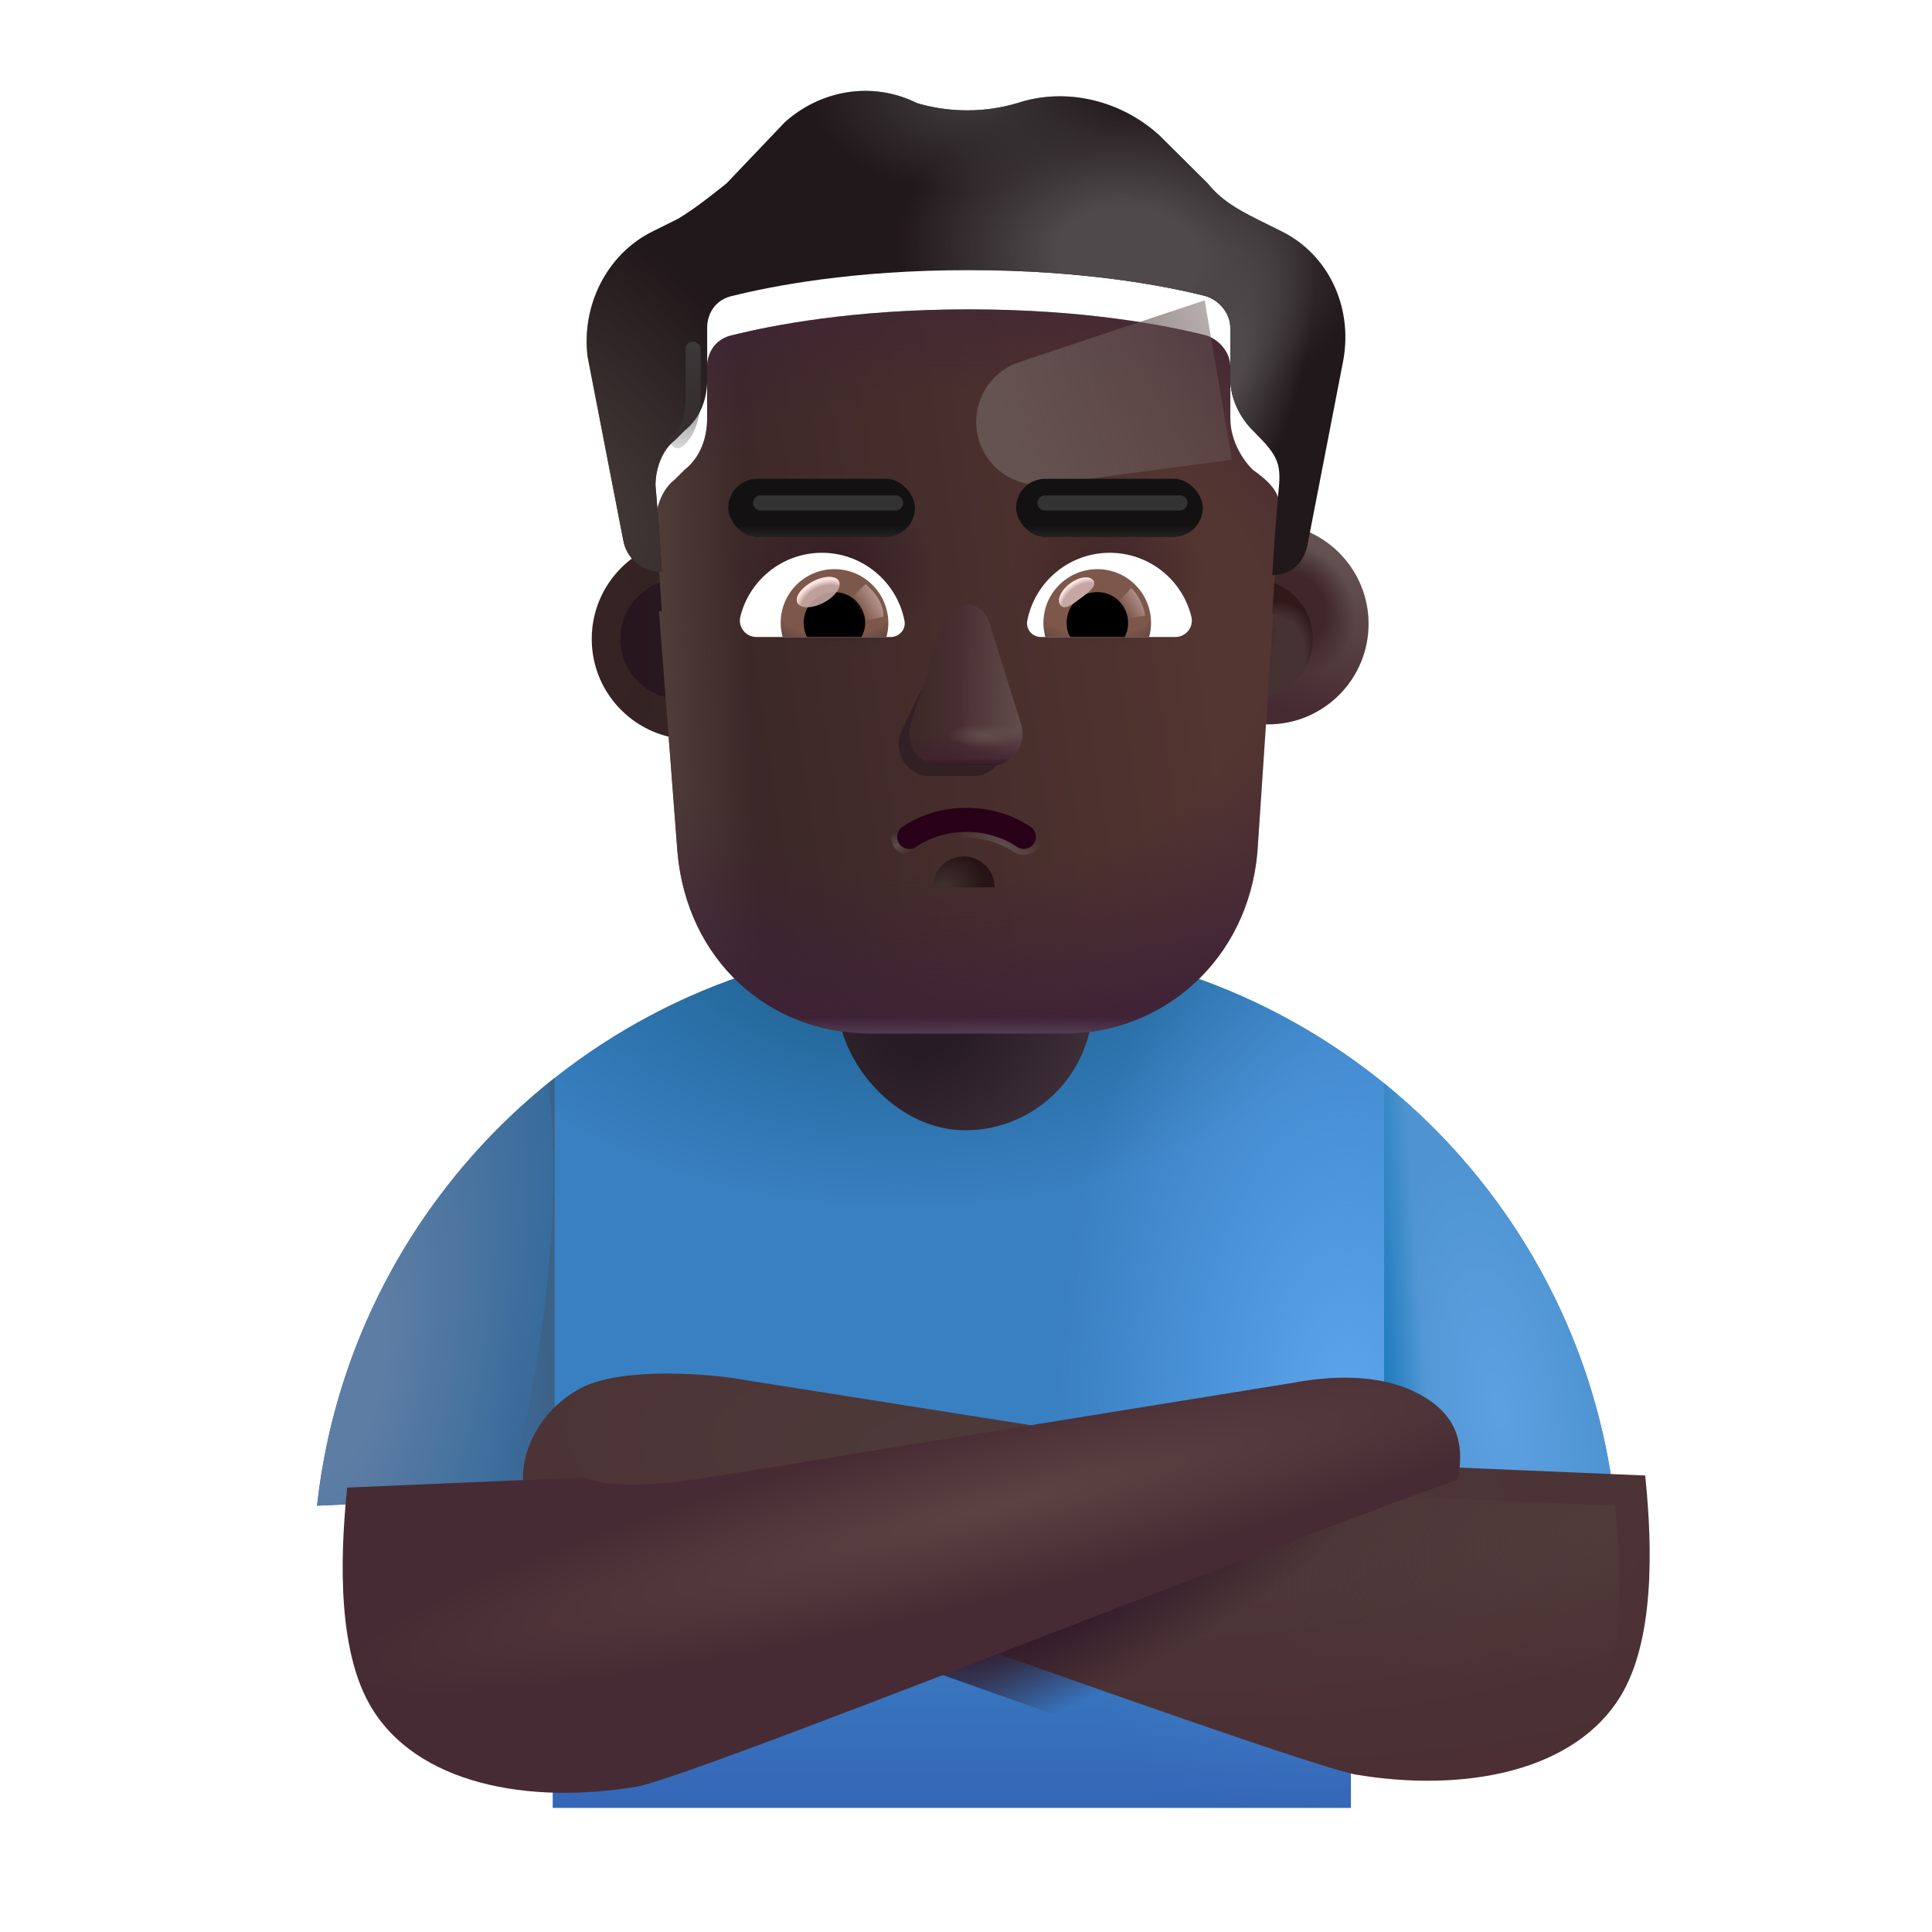 <svg width="32" height="32" viewBox="0 0 32 32" fill="none" xmlns="http://www.w3.org/2000/svg">
<path d="M9.157 24.755L5.251 24.939C5.829 19.686 10.281 15.599 15.688 15.599H16.313C21.727 15.599 26.185 19.697 26.752 24.961L22.375 24.755V29.943H9.157V24.755Z" fill="url(#paint0_radial_13036_4630)"/>
<path d="M9.157 24.755L5.251 24.939C5.829 19.686 10.281 15.599 15.688 15.599H16.313C21.727 15.599 26.185 19.697 26.752 24.961L22.375 24.755V29.943H9.157V24.755Z" fill="url(#paint1_radial_13036_4630)"/>
<path d="M9.157 24.755L5.251 24.939C5.829 19.686 10.281 15.599 15.688 15.599H16.313C21.727 15.599 26.185 19.697 26.752 24.961L22.375 24.755V29.943H9.157V24.755Z" fill="url(#paint2_linear_13036_4630)"/>
<rect x="13.876" y="12.693" width="4.223" height="6.028" rx="2.111" fill="url(#paint3_radial_13036_4630)"/>
<g filter="url(#filter0_i_13036_4630)">
<circle cx="11.266" cy="10.583" r="1.665" fill="url(#paint4_radial_13036_4630)"/>
</g>
<g filter="url(#filter1_f_13036_4630)">
<circle cx="11.265" cy="10.583" r="0.992" fill="url(#paint5_linear_13036_4630)"/>
</g>
<g filter="url(#filter2_i_13036_4630)">
<circle cx="20.753" cy="10.583" r="1.665" fill="url(#paint6_linear_13036_4630)"/>
<circle cx="20.753" cy="10.583" r="1.665" fill="url(#paint7_radial_13036_4630)"/>
</g>
<g filter="url(#filter3_f_13036_4630)">
<circle cx="20.753" cy="10.583" r="0.992" fill="#463133"/>
<circle cx="20.753" cy="10.583" r="0.992" fill="url(#paint8_radial_13036_4630)"/>
<circle cx="20.753" cy="10.583" r="0.992" fill="url(#paint9_radial_13036_4630)"/>
</g>
<g filter="url(#filter4_i_13036_4630)">
<path d="M10.915 9.972C10.931 9.973 10.947 9.973 10.963 9.973C10.963 9.973 10.91 9.122 10.857 8.537C10.857 8.271 10.964 7.952 11.178 7.793L11.338 7.633C11.605 7.42 11.712 7.101 11.712 6.782V5.931C11.712 5.665 11.873 5.452 12.14 5.399C12.782 5.24 14.12 4.974 16.045 4.974C17.971 4.974 19.308 5.24 19.95 5.399C20.164 5.452 20.378 5.665 20.378 5.931V6.782C20.378 7.101 20.538 7.42 20.752 7.633C21.253 7.984 21.222 8.177 21.18 8.591C21.127 9.122 21.073 10.027 21.073 10.027C21.079 10.027 21.085 10.027 21.091 10.026L20.826 13.974C20.666 15.739 19.279 16.968 17.625 16.968H14.423C12.716 16.968 11.382 15.739 11.222 13.974L10.915 9.972Z" fill="url(#paint10_linear_13036_4630)"/>
<path d="M10.915 9.972C10.931 9.973 10.947 9.973 10.963 9.973C10.963 9.973 10.91 9.122 10.857 8.537C10.857 8.271 10.964 7.952 11.178 7.793L11.338 7.633C11.605 7.42 11.712 7.101 11.712 6.782V5.931C11.712 5.665 11.873 5.452 12.14 5.399C12.782 5.24 14.12 4.974 16.045 4.974C17.971 4.974 19.308 5.24 19.95 5.399C20.164 5.452 20.378 5.665 20.378 5.931V6.782C20.378 7.101 20.538 7.42 20.752 7.633C21.253 7.984 21.222 8.177 21.18 8.591C21.127 9.122 21.073 10.027 21.073 10.027C21.079 10.027 21.085 10.027 21.091 10.026L20.826 13.974C20.666 15.739 19.279 16.968 17.625 16.968H14.423C12.716 16.968 11.382 15.739 11.222 13.974L10.915 9.972Z" fill="url(#paint11_linear_13036_4630)"/>
<path d="M10.915 9.972C10.931 9.973 10.947 9.973 10.963 9.973C10.963 9.973 10.91 9.122 10.857 8.537C10.857 8.271 10.964 7.952 11.178 7.793L11.338 7.633C11.605 7.42 11.712 7.101 11.712 6.782V5.931C11.712 5.665 11.873 5.452 12.14 5.399C12.782 5.24 14.12 4.974 16.045 4.974C17.971 4.974 19.308 5.24 19.95 5.399C20.164 5.452 20.378 5.665 20.378 5.931V6.782C20.378 7.101 20.538 7.42 20.752 7.633C21.253 7.984 21.222 8.177 21.18 8.591C21.127 9.122 21.073 10.027 21.073 10.027C21.079 10.027 21.085 10.027 21.091 10.026L20.826 13.974C20.666 15.739 19.279 16.968 17.625 16.968H14.423C12.716 16.968 11.382 15.739 11.222 13.974L10.915 9.972Z" fill="url(#paint12_radial_13036_4630)"/>
<path d="M10.915 9.972C10.931 9.973 10.947 9.973 10.963 9.973C10.963 9.973 10.91 9.122 10.857 8.537C10.857 8.271 10.964 7.952 11.178 7.793L11.338 7.633C11.605 7.42 11.712 7.101 11.712 6.782V5.931C11.712 5.665 11.873 5.452 12.14 5.399C12.782 5.24 14.12 4.974 16.045 4.974C17.971 4.974 19.308 5.24 19.95 5.399C20.164 5.452 20.378 5.665 20.378 5.931V6.782C20.378 7.101 20.538 7.42 20.752 7.633C21.253 7.984 21.222 8.177 21.18 8.591C21.127 9.122 21.073 10.027 21.073 10.027C21.079 10.027 21.085 10.027 21.091 10.026L20.826 13.974C20.666 15.739 19.279 16.968 17.625 16.968H14.423C12.716 16.968 11.382 15.739 11.222 13.974L10.915 9.972Z" fill="url(#paint13_radial_13036_4630)"/>
<path d="M10.915 9.972C10.931 9.973 10.947 9.973 10.963 9.973C10.963 9.973 10.91 9.122 10.857 8.537C10.857 8.271 10.964 7.952 11.178 7.793L11.338 7.633C11.605 7.42 11.712 7.101 11.712 6.782V5.931C11.712 5.665 11.873 5.452 12.14 5.399C12.782 5.24 14.12 4.974 16.045 4.974C17.971 4.974 19.308 5.24 19.95 5.399C20.164 5.452 20.378 5.665 20.378 5.931V6.782C20.378 7.101 20.538 7.42 20.752 7.633C21.253 7.984 21.222 8.177 21.18 8.591C21.127 9.122 21.073 10.027 21.073 10.027C21.079 10.027 21.085 10.027 21.091 10.026L20.826 13.974C20.666 15.739 19.279 16.968 17.625 16.968H14.423C12.716 16.968 11.382 15.739 11.222 13.974L10.915 9.972Z" fill="url(#paint14_radial_13036_4630)"/>
<path d="M10.915 9.972C10.931 9.973 10.947 9.973 10.963 9.973C10.963 9.973 10.91 9.122 10.857 8.537C10.857 8.271 10.964 7.952 11.178 7.793L11.338 7.633C11.605 7.42 11.712 7.101 11.712 6.782V5.931C11.712 5.665 11.873 5.452 12.14 5.399C12.782 5.24 14.12 4.974 16.045 4.974C17.971 4.974 19.308 5.24 19.95 5.399C20.164 5.452 20.378 5.665 20.378 5.931V6.782C20.378 7.101 20.538 7.42 20.752 7.633C21.253 7.984 21.222 8.177 21.18 8.591C21.127 9.122 21.073 10.027 21.073 10.027C21.079 10.027 21.085 10.027 21.091 10.026L20.826 13.974C20.666 15.739 19.279 16.968 17.625 16.968H14.423C12.716 16.968 11.382 15.739 11.222 13.974L10.915 9.972Z" fill="url(#paint15_linear_13036_4630)"/>
</g>
<g filter="url(#filter5_f_13036_4630)">
<path d="M19.953 4.974L16.884 5.997C16.361 6.171 16.064 6.721 16.204 7.254C16.339 7.763 16.831 8.093 17.353 8.023L20.404 7.614L19.953 4.974Z" fill="url(#paint16_linear_13036_4630)"/>
</g>
<g filter="url(#filter6_i_13036_4630)">
<path d="M20.806 4.123L21.234 4.336C21.983 4.708 22.411 5.559 22.25 6.463L21.662 9.495C21.609 9.808 21.402 10.018 21.091 10.026C21.085 10.027 21.079 10.027 21.073 10.027C21.073 10.027 21.127 9.122 21.18 8.591C21.224 8.159 21.148 8.027 20.753 7.633C20.538 7.42 20.378 7.101 20.378 6.782V5.931C20.378 5.665 20.164 5.453 19.95 5.399C19.308 5.24 17.971 4.974 16.045 4.974C14.12 4.974 12.782 5.24 12.14 5.399C11.873 5.453 11.713 5.665 11.713 5.931V6.782C11.713 7.101 11.605 7.42 11.338 7.633L11.178 7.793C10.964 7.952 10.857 8.271 10.857 8.537C10.91 9.122 10.964 9.973 10.964 9.973C10.947 9.973 10.931 9.973 10.915 9.972C10.616 9.951 10.373 9.744 10.322 9.442L9.733 6.41C9.626 5.559 10.054 4.708 10.803 4.336L11.231 4.123C11.498 3.963 11.766 3.751 12.033 3.538L12.996 2.527C13.585 1.995 14.441 1.836 15.189 2.208C15.724 2.368 16.313 2.368 16.848 2.208C17.65 1.942 18.559 2.155 19.201 2.74L20.004 3.538C20.218 3.804 20.485 3.963 20.806 4.123Z" fill="#21181B"/>
<path d="M20.806 4.123L21.234 4.336C21.983 4.708 22.411 5.559 22.25 6.463L21.662 9.495C21.609 9.808 21.402 10.018 21.091 10.026C21.085 10.027 21.079 10.027 21.073 10.027C21.073 10.027 21.127 9.122 21.18 8.591C21.224 8.159 21.148 8.027 20.753 7.633C20.538 7.42 20.378 7.101 20.378 6.782V5.931C20.378 5.665 20.164 5.453 19.95 5.399C19.308 5.24 17.971 4.974 16.045 4.974C14.12 4.974 12.782 5.24 12.14 5.399C11.873 5.453 11.713 5.665 11.713 5.931V6.782C11.713 7.101 11.605 7.42 11.338 7.633L11.178 7.793C10.964 7.952 10.857 8.271 10.857 8.537C10.91 9.122 10.964 9.973 10.964 9.973C10.947 9.973 10.931 9.973 10.915 9.972C10.616 9.951 10.373 9.744 10.322 9.442L9.733 6.41C9.626 5.559 10.054 4.708 10.803 4.336L11.231 4.123C11.498 3.963 11.766 3.751 12.033 3.538L12.996 2.527C13.585 1.995 14.441 1.836 15.189 2.208C15.724 2.368 16.313 2.368 16.848 2.208C17.65 1.942 18.559 2.155 19.201 2.74L20.004 3.538C20.218 3.804 20.485 3.963 20.806 4.123Z" fill="url(#paint17_radial_13036_4630)"/>
<path d="M20.806 4.123L21.234 4.336C21.983 4.708 22.411 5.559 22.25 6.463L21.662 9.495C21.609 9.808 21.402 10.018 21.091 10.026C21.085 10.027 21.079 10.027 21.073 10.027C21.073 10.027 21.127 9.122 21.18 8.591C21.224 8.159 21.148 8.027 20.753 7.633C20.538 7.42 20.378 7.101 20.378 6.782V5.931C20.378 5.665 20.164 5.453 19.95 5.399C19.308 5.24 17.971 4.974 16.045 4.974C14.12 4.974 12.782 5.24 12.14 5.399C11.873 5.453 11.713 5.665 11.713 5.931V6.782C11.713 7.101 11.605 7.42 11.338 7.633L11.178 7.793C10.964 7.952 10.857 8.271 10.857 8.537C10.91 9.122 10.964 9.973 10.964 9.973C10.947 9.973 10.931 9.973 10.915 9.972C10.616 9.951 10.373 9.744 10.322 9.442L9.733 6.41C9.626 5.559 10.054 4.708 10.803 4.336L11.231 4.123C11.498 3.963 11.766 3.751 12.033 3.538L12.996 2.527C13.585 1.995 14.441 1.836 15.189 2.208C15.724 2.368 16.313 2.368 16.848 2.208C17.65 1.942 18.559 2.155 19.201 2.74L20.004 3.538C20.218 3.804 20.485 3.963 20.806 4.123Z" fill="url(#paint18_radial_13036_4630)"/>
<path d="M20.806 4.123L21.234 4.336C21.983 4.708 22.411 5.559 22.25 6.463L21.662 9.495C21.609 9.808 21.402 10.018 21.091 10.026C21.085 10.027 21.079 10.027 21.073 10.027C21.073 10.027 21.127 9.122 21.18 8.591C21.224 8.159 21.148 8.027 20.753 7.633C20.538 7.42 20.378 7.101 20.378 6.782V5.931C20.378 5.665 20.164 5.453 19.95 5.399C19.308 5.24 17.971 4.974 16.045 4.974C14.12 4.974 12.782 5.24 12.14 5.399C11.873 5.453 11.713 5.665 11.713 5.931V6.782C11.713 7.101 11.605 7.42 11.338 7.633L11.178 7.793C10.964 7.952 10.857 8.271 10.857 8.537C10.91 9.122 10.964 9.973 10.964 9.973C10.947 9.973 10.931 9.973 10.915 9.972C10.616 9.951 10.373 9.744 10.322 9.442L9.733 6.41C9.626 5.559 10.054 4.708 10.803 4.336L11.231 4.123C11.498 3.963 11.766 3.751 12.033 3.538L12.996 2.527C13.585 1.995 14.441 1.836 15.189 2.208C15.724 2.368 16.313 2.368 16.848 2.208C17.65 1.942 18.559 2.155 19.201 2.74L20.004 3.538C20.218 3.804 20.485 3.963 20.806 4.123Z" fill="url(#paint19_radial_13036_4630)"/>
<path d="M20.806 4.123L21.234 4.336C21.983 4.708 22.411 5.559 22.25 6.463L21.662 9.495C21.609 9.808 21.402 10.018 21.091 10.026C21.085 10.027 21.079 10.027 21.073 10.027C21.073 10.027 21.127 9.122 21.18 8.591C21.224 8.159 21.148 8.027 20.753 7.633C20.538 7.42 20.378 7.101 20.378 6.782V5.931C20.378 5.665 20.164 5.453 19.95 5.399C19.308 5.24 17.971 4.974 16.045 4.974C14.12 4.974 12.782 5.24 12.14 5.399C11.873 5.453 11.713 5.665 11.713 5.931V6.782C11.713 7.101 11.605 7.42 11.338 7.633L11.178 7.793C10.964 7.952 10.857 8.271 10.857 8.537C10.91 9.122 10.964 9.973 10.964 9.973C10.947 9.973 10.931 9.973 10.915 9.972C10.616 9.951 10.373 9.744 10.322 9.442L9.733 6.41C9.626 5.559 10.054 4.708 10.803 4.336L11.231 4.123C11.498 3.963 11.766 3.751 12.033 3.538L12.996 2.527C13.585 1.995 14.441 1.836 15.189 2.208C15.724 2.368 16.313 2.368 16.848 2.208C17.65 1.942 18.559 2.155 19.201 2.74L20.004 3.538C20.218 3.804 20.485 3.963 20.806 4.123Z" fill="url(#paint20_radial_13036_4630)"/>
</g>
<g filter="url(#filter7_f_13036_4630)">
<path d="M15.726 10.461L14.908 12.156C14.806 12.505 15.05 12.853 15.395 12.853H16.13C16.474 12.853 16.718 12.499 16.616 12.156L16.119 10.461C16.013 10.085 15.837 10.085 15.726 10.461Z" fill="#332024"/>
</g>
<g filter="url(#filter8_f_13036_4630)">
<path d="M15.619 10.298L15.089 11.993C14.981 12.342 15.241 12.69 15.608 12.69H16.392C16.76 12.69 17.02 12.336 16.912 11.993L16.382 10.298C16.268 9.923 15.738 9.923 15.619 10.298Z" fill="#4B3034"/>
<path d="M15.619 10.298L15.089 11.993C14.981 12.342 15.241 12.69 15.608 12.69H16.392C16.76 12.69 17.02 12.336 16.912 11.993L16.382 10.298C16.268 9.923 15.738 9.923 15.619 10.298Z" fill="url(#paint21_linear_13036_4630)"/>
<path d="M15.619 10.298L15.089 11.993C14.981 12.342 15.241 12.69 15.608 12.69H16.392C16.76 12.69 17.02 12.336 16.912 11.993L16.382 10.298C16.268 9.923 15.738 9.923 15.619 10.298Z" fill="url(#paint22_linear_13036_4630)"/>
<path d="M15.619 10.298L15.089 11.993C14.981 12.342 15.241 12.69 15.608 12.69H16.392C16.76 12.69 17.02 12.336 16.912 11.993L16.382 10.298C16.268 9.923 15.738 9.923 15.619 10.298Z" fill="url(#paint23_linear_13036_4630)"/>
<path d="M15.619 10.298L15.089 11.993C14.981 12.342 15.241 12.69 15.608 12.69H16.392C16.76 12.69 17.02 12.336 16.912 11.993L16.382 10.298C16.268 9.923 15.738 9.923 15.619 10.298Z" fill="url(#paint24_radial_13036_4630)"/>
</g>
<path d="M15.619 10.298L15.089 11.993C14.981 12.342 15.241 12.69 15.608 12.69H16.392C16.76 12.69 17.02 12.336 16.912 11.993L16.382 10.298C16.268 9.923 15.738 9.923 15.619 10.298Z" fill="url(#paint25_linear_13036_4630)"/>
<path d="M18.381 9.156C19.033 9.156 19.583 9.605 19.732 10.212C19.777 10.386 19.643 10.551 19.465 10.551H17.241C17.099 10.551 16.986 10.422 17.015 10.28C17.14 9.641 17.702 9.156 18.381 9.156Z" fill="white"/>
<path d="M18.175 9.427C18.669 9.427 19.065 9.827 19.065 10.317C19.065 10.398 19.053 10.479 19.033 10.551H17.314C17.294 10.475 17.282 10.398 17.282 10.317C17.282 9.827 17.682 9.427 18.175 9.427Z" fill="url(#paint26_radial_13036_4630)"/>
<path d="M17.666 10.317C17.666 10.034 17.892 9.807 18.175 9.807C18.458 9.807 18.685 10.034 18.685 10.317C18.685 10.402 18.665 10.483 18.628 10.551H17.726C17.686 10.483 17.666 10.402 17.666 10.317Z" fill="black"/>
<g filter="url(#filter9_f_13036_4630)">
<path d="M18.11 9.615C18.173 9.7 18.041 9.803 17.89 9.916C17.739 10.029 17.628 10.108 17.564 10.023C17.501 9.938 17.572 9.778 17.722 9.666C17.873 9.553 18.046 9.53 18.11 9.615Z" fill="#C7A7A3"/>
<path d="M18.11 9.615C18.173 9.7 18.041 9.803 17.89 9.916C17.739 10.029 17.628 10.108 17.564 10.023C17.501 9.938 17.572 9.778 17.722 9.666C17.873 9.553 18.046 9.53 18.11 9.615Z" fill="url(#paint27_radial_13036_4630)"/>
</g>
<g filter="url(#filter10_f_13036_4630)">
<path d="M18.968 10.2C18.935 9.97 18.8 9.796 18.737 9.738L18.478 10.023L18.595 10.25L18.968 10.2Z" fill="url(#paint28_linear_13036_4630)"/>
</g>
<path d="M13.614 9.156C12.963 9.156 12.413 9.605 12.263 10.212C12.219 10.386 12.352 10.551 12.53 10.551H14.755C14.896 10.551 15.009 10.422 14.981 10.28C14.856 9.641 14.29 9.156 13.614 9.156Z" fill="white"/>
<path d="M13.82 9.427C13.327 9.427 12.93 9.827 12.93 10.317C12.93 10.398 12.943 10.479 12.963 10.551H14.682C14.702 10.475 14.714 10.398 14.714 10.317C14.71 9.827 14.314 9.427 13.82 9.427Z" fill="url(#paint29_radial_13036_4630)"/>
<path d="M14.33 10.317C14.33 10.034 14.103 9.807 13.82 9.807C13.537 9.807 13.311 10.034 13.311 10.317C13.311 10.402 13.331 10.483 13.367 10.551H14.269C14.306 10.483 14.33 10.402 14.33 10.317Z" fill="black"/>
<g filter="url(#filter11_f_13036_4630)">
<path d="M14.633 10.212C14.633 9.925 14.399 9.733 14.336 9.675L14.049 9.953L14.226 10.313L14.633 10.212Z" fill="url(#paint30_linear_13036_4630)"/>
</g>
<g filter="url(#filter12_f_13036_4630)">
<ellipse cx="13.552" cy="9.807" rx="0.388" ry="0.197" transform="rotate(-27.914 13.552 9.807)" fill="#C7A7A3" fill-opacity="0.9"/>
<ellipse cx="13.552" cy="9.807" rx="0.388" ry="0.197" transform="rotate(-27.914 13.552 9.807)" fill="url(#paint31_radial_13036_4630)"/>
</g>
<g filter="url(#filter13_f_13036_4630)">
<path d="M11.48 5.785V6.68C11.472 6.828 11.41 7.16 11.223 7.3" stroke="url(#paint32_linear_13036_4630)" stroke-width="0.25" stroke-linecap="round"/>
</g>
<path d="M22.925 17.942C25.02 19.642 26.447 22.133 26.752 24.961L22.925 24.781V17.942Z" fill="url(#paint33_radial_13036_4630)"/>
<path d="M22.925 17.942C25.02 19.642 26.447 22.133 26.752 24.961L22.925 24.781V17.942Z" fill="url(#paint34_linear_13036_4630)"/>
<path d="M5.251 24.939L9.098 24.779L9.157 24.961H9.188V17.852C7.037 19.55 5.567 22.07 5.251 24.939Z" fill="url(#paint35_radial_13036_4630)"/>
<path d="M5.251 24.939L9.098 24.779L9.157 24.961H9.188V17.852C7.037 19.55 5.567 22.07 5.251 24.939Z" fill="url(#paint36_radial_13036_4630)"/>
<g filter="url(#filter14_i_13036_4630)">
<path d="M26.375 28.537C26.974 27.486 26.828 25.724 26.75 24.939L22.812 24.771C22.399 24.983 21.286 24.859 20.781 24.771L11.883 23.365C11.266 23.247 9.787 23.133 9.11 23.497C8.344 23.91 8.11 24.69 8.172 25.076C12.443 26.607 20.804 29.638 21.929 29.888C23.75 30.201 25.625 29.849 26.375 28.537Z" fill="url(#paint37_radial_13036_4630)"/>
</g>
<path d="M26.375 28.537C26.974 27.486 26.828 25.724 26.75 24.939L22.812 24.771C22.399 24.983 21.286 24.859 20.781 24.771L11.883 23.365C11.266 23.247 9.787 23.133 9.11 23.497C8.344 23.91 8.11 24.69 8.172 25.076C12.443 26.607 20.804 29.638 21.929 29.888C23.75 30.201 25.625 29.849 26.375 28.537Z" fill="url(#paint38_radial_13036_4630)"/>
<path d="M26.375 28.537C26.974 27.486 26.828 25.724 26.75 24.939L22.812 24.771C22.399 24.983 21.286 24.859 20.781 24.771L11.883 23.365C11.266 23.247 9.787 23.133 9.11 23.497C8.344 23.91 8.11 24.69 8.172 25.076C12.443 26.607 20.804 29.638 21.929 29.888C23.75 30.201 25.625 29.849 26.375 28.537Z" fill="url(#paint39_radial_13036_4630)"/>
<g filter="url(#filter15_i_13036_4630)">
<path d="M5.625 28.537C5.025 27.486 5.172 25.724 5.25 24.939L9.188 24.771C9.6 24.983 10.714 24.859 11.219 24.771L20.891 23.208C21.508 23.091 22.339 23.031 23.016 23.396C23.744 23.788 23.716 24.361 23.658 24.748C23.653 24.784 23.629 24.813 23.595 24.826C19.309 26.365 11.191 29.639 10.071 29.888C8.25 30.201 6.375 29.849 5.625 28.537Z" fill="url(#paint40_radial_13036_4630)"/>
</g>
<g filter="url(#filter16_f_13036_4630)">
<path fill-rule="evenodd" clip-rule="evenodd" d="M16.846 14.027C16.361 13.697 15.653 13.697 15.173 14.027C15.082 14.089 14.958 14.066 14.895 13.975C14.833 13.884 14.856 13.76 14.947 13.697C15.563 13.274 16.451 13.274 17.071 13.697C17.162 13.759 17.186 13.883 17.123 13.975C17.061 14.066 16.937 14.089 16.846 14.027Z" stroke="url(#paint41_radial_13036_4630)" stroke-width="0.2" stroke-linecap="round" stroke-linejoin="round"/>
<path fill-rule="evenodd" clip-rule="evenodd" d="M16.846 14.027C16.361 13.697 15.653 13.697 15.173 14.027C15.082 14.089 14.958 14.066 14.895 13.975C14.833 13.884 14.856 13.76 14.947 13.697C15.563 13.274 16.451 13.274 17.071 13.697C17.162 13.759 17.186 13.883 17.123 13.975C17.061 14.066 16.937 14.089 16.846 14.027Z" stroke="url(#paint42_radial_13036_4630)" stroke-width="0.2" stroke-linecap="round" stroke-linejoin="round"/>
</g>
<path fill-rule="evenodd" clip-rule="evenodd" d="M16.846 14.027C16.361 13.697 15.653 13.697 15.173 14.027C15.082 14.089 14.958 14.066 14.895 13.975C14.833 13.884 14.856 13.76 14.947 13.697C15.563 13.274 16.451 13.274 17.071 13.697C17.162 13.759 17.186 13.883 17.123 13.975C17.061 14.066 16.937 14.089 16.846 14.027Z" fill="#280017"/>
<g filter="url(#filter17_f_13036_4630)">
<path d="M16.474 14.697C16.474 14.415 16.245 14.185 15.962 14.185C15.68 14.185 15.45 14.415 15.45 14.697H16.474Z" fill="url(#paint43_radial_13036_4630)"/>
</g>
<rect x="12.062" y="7.931" width="3.092" height="0.96" rx="0.48" fill="#131112"/>
<rect x="12.062" y="7.931" width="3.092" height="0.96" rx="0.48" fill="url(#paint44_linear_13036_4630)"/>
<rect x="16.83" y="7.931" width="3.092" height="0.96" rx="0.48" fill="#131112"/>
<rect x="16.83" y="7.931" width="3.092" height="0.96" rx="0.48" fill="url(#paint45_linear_13036_4630)"/>
<g filter="url(#filter18_f_13036_4630)">
<path d="M17.309 8.33H19.544" stroke="#343334" stroke-width="0.25" stroke-linecap="round"/>
</g>
<g filter="url(#filter19_f_13036_4630)">
<path d="M12.599 8.33H14.833" stroke="#343334" stroke-width="0.25" stroke-linecap="round"/>
</g>
<defs>
<filter id="filter0_i_13036_4630" x="9.601" y="8.918" width="3.53" height="3.33" filterUnits="userSpaceOnUse" color-interpolation-filters="sRGB">
<feFlood flood-opacity="0" result="BackgroundImageFix"/>
<feBlend mode="normal" in="SourceGraphic" in2="BackgroundImageFix" result="shape"/>
<feColorMatrix in="SourceAlpha" type="matrix" values="0 0 0 0 0 0 0 0 0 0 0 0 0 0 0 0 0 0 127 0" result="hardAlpha"/>
<feOffset dx="0.2"/>
<feGaussianBlur stdDeviation="0.15"/>
<feComposite in2="hardAlpha" operator="arithmetic" k2="-1" k3="1"/>
<feColorMatrix type="matrix" values="0 0 0 0 0.341 0 0 0 0 0.271 0 0 0 0 0.255 0 0 0 1 0"/>
<feBlend mode="normal" in2="shape" result="effect1_innerShadow_13036_4630"/>
</filter>
<filter id="filter1_f_13036_4630" x="9.773" y="9.091" width="2.985" height="2.984" filterUnits="userSpaceOnUse" color-interpolation-filters="sRGB">
<feFlood flood-opacity="0" result="BackgroundImageFix"/>
<feBlend mode="normal" in="SourceGraphic" in2="BackgroundImageFix" result="shape"/>
<feGaussianBlur stdDeviation="0.25" result="effect1_foregroundBlur_13036_4630"/>
</filter>
<filter id="filter2_i_13036_4630" x="19.088" y="8.668" width="3.58" height="3.58" filterUnits="userSpaceOnUse" color-interpolation-filters="sRGB">
<feFlood flood-opacity="0" result="BackgroundImageFix"/>
<feBlend mode="normal" in="SourceGraphic" in2="BackgroundImageFix" result="shape"/>
<feColorMatrix in="SourceAlpha" type="matrix" values="0 0 0 0 0 0 0 0 0 0 0 0 0 0 0 0 0 0 127 0" result="hardAlpha"/>
<feOffset dx="0.25" dy="-0.25"/>
<feGaussianBlur stdDeviation="0.25"/>
<feComposite in2="hardAlpha" operator="arithmetic" k2="-1" k3="1"/>
<feColorMatrix type="matrix" values="0 0 0 0 0.243 0 0 0 0 0.141 0 0 0 0 0.224 0 0 0 1 0"/>
<feBlend mode="normal" in2="shape" result="effect1_innerShadow_13036_4630"/>
</filter>
<filter id="filter3_f_13036_4630" x="19.26" y="9.091" width="2.985" height="2.984" filterUnits="userSpaceOnUse" color-interpolation-filters="sRGB">
<feFlood flood-opacity="0" result="BackgroundImageFix"/>
<feBlend mode="normal" in="SourceGraphic" in2="BackgroundImageFix" result="shape"/>
<feGaussianBlur stdDeviation="0.25" result="effect1_foregroundBlur_13036_4630"/>
</filter>
<filter id="filter4_i_13036_4630" x="10.857" y="4.974" width="10.345" height="12.145" filterUnits="userSpaceOnUse" color-interpolation-filters="sRGB">
<feFlood flood-opacity="0" result="BackgroundImageFix"/>
<feBlend mode="normal" in="SourceGraphic" in2="BackgroundImageFix" result="shape"/>
<feColorMatrix in="SourceAlpha" type="matrix" values="0 0 0 0 0 0 0 0 0 0 0 0 0 0 0 0 0 0 127 0" result="hardAlpha"/>
<feOffset dy="0.15"/>
<feGaussianBlur stdDeviation="0.15"/>
<feComposite in2="hardAlpha" operator="arithmetic" k2="-1" k3="1"/>
<feColorMatrix type="matrix" values="0 0 0 0 0.11 0 0 0 0 0.051 0 0 0 0 0.051 0 0 0 1 0"/>
<feBlend mode="normal" in2="shape" result="effect1_innerShadow_13036_4630"/>
</filter>
<filter id="filter5_f_13036_4630" x="14.17" y="2.974" width="8.234" height="7.058" filterUnits="userSpaceOnUse" color-interpolation-filters="sRGB">
<feFlood flood-opacity="0" result="BackgroundImageFix"/>
<feBlend mode="normal" in="SourceGraphic" in2="BackgroundImageFix" result="shape"/>
<feGaussianBlur stdDeviation="1" result="effect1_foregroundBlur_13036_4630"/>
</filter>
<filter id="filter6_i_13036_4630" x="9.717" y="1.505" width="12.567" height="8.521" filterUnits="userSpaceOnUse" color-interpolation-filters="sRGB">
<feFlood flood-opacity="0" result="BackgroundImageFix"/>
<feBlend mode="normal" in="SourceGraphic" in2="BackgroundImageFix" result="shape"/>
<feColorMatrix in="SourceAlpha" type="matrix" values="0 0 0 0 0 0 0 0 0 0 0 0 0 0 0 0 0 0 127 0" result="hardAlpha"/>
<feOffset dy="-0.5"/>
<feGaussianBlur stdDeviation="0.375"/>
<feComposite in2="hardAlpha" operator="arithmetic" k2="-1" k3="1"/>
<feColorMatrix type="matrix" values="0 0 0 0 0.039 0 0 0 0 0.008 0 0 0 0 0.02 0 0 0 1 0"/>
<feBlend mode="normal" in2="shape" result="effect1_innerShadow_13036_4630"/>
</filter>
<filter id="filter7_f_13036_4630" x="14.134" y="9.429" width="3.255" height="4.174" filterUnits="userSpaceOnUse" color-interpolation-filters="sRGB">
<feFlood flood-opacity="0" result="BackgroundImageFix"/>
<feBlend mode="normal" in="SourceGraphic" in2="BackgroundImageFix" result="shape"/>
<feGaussianBlur stdDeviation="0.375" result="effect1_foregroundBlur_13036_4630"/>
</filter>
<filter id="filter8_f_13036_4630" x="14.815" y="9.767" width="2.372" height="3.174" filterUnits="userSpaceOnUse" color-interpolation-filters="sRGB">
<feFlood flood-opacity="0" result="BackgroundImageFix"/>
<feBlend mode="normal" in="SourceGraphic" in2="BackgroundImageFix" result="shape"/>
<feGaussianBlur stdDeviation="0.125" result="effect1_foregroundBlur_13036_4630"/>
</filter>
<filter id="filter9_f_13036_4630" x="17.441" y="9.464" width="0.785" height="0.695" filterUnits="userSpaceOnUse" color-interpolation-filters="sRGB">
<feFlood flood-opacity="0" result="BackgroundImageFix"/>
<feBlend mode="normal" in="SourceGraphic" in2="BackgroundImageFix" result="shape"/>
<feGaussianBlur stdDeviation="0.05" result="effect1_foregroundBlur_13036_4630"/>
</filter>
<filter id="filter10_f_13036_4630" x="18.278" y="9.538" width="0.89" height="0.912" filterUnits="userSpaceOnUse" color-interpolation-filters="sRGB">
<feFlood flood-opacity="0" result="BackgroundImageFix"/>
<feBlend mode="normal" in="SourceGraphic" in2="BackgroundImageFix" result="shape"/>
<feGaussianBlur stdDeviation="0.1" result="effect1_foregroundBlur_13036_4630"/>
</filter>
<filter id="filter11_f_13036_4630" x="13.849" y="9.475" width="0.985" height="1.038" filterUnits="userSpaceOnUse" color-interpolation-filters="sRGB">
<feFlood flood-opacity="0" result="BackgroundImageFix"/>
<feBlend mode="normal" in="SourceGraphic" in2="BackgroundImageFix" result="shape"/>
<feGaussianBlur stdDeviation="0.1" result="effect1_foregroundBlur_13036_4630"/>
</filter>
<filter id="filter12_f_13036_4630" x="13.096" y="9.456" width="0.911" height="0.703" filterUnits="userSpaceOnUse" color-interpolation-filters="sRGB">
<feFlood flood-opacity="0" result="BackgroundImageFix"/>
<feBlend mode="normal" in="SourceGraphic" in2="BackgroundImageFix" result="shape"/>
<feGaussianBlur stdDeviation="0.05" result="effect1_foregroundBlur_13036_4630"/>
</filter>
<filter id="filter13_f_13036_4630" x="10.848" y="5.41" width="1.007" height="2.265" filterUnits="userSpaceOnUse" color-interpolation-filters="sRGB">
<feFlood flood-opacity="0" result="BackgroundImageFix"/>
<feBlend mode="normal" in="SourceGraphic" in2="BackgroundImageFix" result="shape"/>
<feGaussianBlur stdDeviation="0.125" result="effect1_foregroundBlur_13036_4630"/>
</filter>
<filter id="filter14_i_13036_4630" x="8.163" y="22.75" width="19.161" height="7.244" filterUnits="userSpaceOnUse" color-interpolation-filters="sRGB">
<feFlood flood-opacity="0" result="BackgroundImageFix"/>
<feBlend mode="normal" in="SourceGraphic" in2="BackgroundImageFix" result="shape"/>
<feColorMatrix in="SourceAlpha" type="matrix" values="0 0 0 0 0 0 0 0 0 0 0 0 0 0 0 0 0 0 127 0" result="hardAlpha"/>
<feOffset dx="0.5" dy="-0.5"/>
<feGaussianBlur stdDeviation="0.75"/>
<feComposite in2="hardAlpha" operator="arithmetic" k2="-1" k3="1"/>
<feColorMatrix type="matrix" values="0 0 0 0 0.192 0 0 0 0 0.11 0 0 0 0 0.176 0 0 0 1 0"/>
<feBlend mode="normal" in2="shape" result="effect1_innerShadow_13036_4630"/>
</filter>
<filter id="filter15_i_13036_4630" x="5.176" y="22.818" width="19.009" height="7.177" filterUnits="userSpaceOnUse" color-interpolation-filters="sRGB">
<feFlood flood-opacity="0" result="BackgroundImageFix"/>
<feBlend mode="normal" in="SourceGraphic" in2="BackgroundImageFix" result="shape"/>
<feColorMatrix in="SourceAlpha" type="matrix" values="0 0 0 0 0 0 0 0 0 0 0 0 0 0 0 0 0 0 127 0" result="hardAlpha"/>
<feOffset dx="0.5" dy="-0.3"/>
<feGaussianBlur stdDeviation="0.5"/>
<feComposite in2="hardAlpha" operator="arithmetic" k2="-1" k3="1"/>
<feColorMatrix type="matrix" values="0 0 0 0 0.227 0 0 0 0 0.141 0 0 0 0 0.173 0 0 0 1 0"/>
<feBlend mode="normal" in2="shape" result="effect1_innerShadow_13036_4630"/>
</filter>
<filter id="filter16_f_13036_4630" x="14.66" y="13.18" width="2.698" height="1.082" filterUnits="userSpaceOnUse" color-interpolation-filters="sRGB">
<feFlood flood-opacity="0" result="BackgroundImageFix"/>
<feBlend mode="normal" in="SourceGraphic" in2="BackgroundImageFix" result="shape"/>
<feGaussianBlur stdDeviation="0.05" result="effect1_foregroundBlur_13036_4630"/>
</filter>
<filter id="filter17_f_13036_4630" x="15.35" y="14.085" width="1.224" height="0.712" filterUnits="userSpaceOnUse" color-interpolation-filters="sRGB">
<feFlood flood-opacity="0" result="BackgroundImageFix"/>
<feBlend mode="normal" in="SourceGraphic" in2="BackgroundImageFix" result="shape"/>
<feGaussianBlur stdDeviation="0.05" result="effect1_foregroundBlur_13036_4630"/>
</filter>
<filter id="filter18_f_13036_4630" x="16.934" y="7.955" width="2.984" height="0.75" filterUnits="userSpaceOnUse" color-interpolation-filters="sRGB">
<feFlood flood-opacity="0" result="BackgroundImageFix"/>
<feBlend mode="normal" in="SourceGraphic" in2="BackgroundImageFix" result="shape"/>
<feGaussianBlur stdDeviation="0.125" result="effect1_foregroundBlur_13036_4630"/>
</filter>
<filter id="filter19_f_13036_4630" x="12.224" y="7.955" width="2.984" height="0.75" filterUnits="userSpaceOnUse" color-interpolation-filters="sRGB">
<feFlood flood-opacity="0" result="BackgroundImageFix"/>
<feBlend mode="normal" in="SourceGraphic" in2="BackgroundImageFix" result="shape"/>
<feGaussianBlur stdDeviation="0.125" result="effect1_foregroundBlur_13036_4630"/>
</filter>
<radialGradient id="paint0_radial_13036_4630" cx="0" cy="0" r="1" gradientUnits="userSpaceOnUse" gradientTransform="translate(14.936 15.28) rotate(90) scale(8.313 13.731)">
<stop offset="0.005" stop-color="#185B85"/>
<stop offset="0.572" stop-color="#3980C2"/>
</radialGradient>
<radialGradient id="paint1_radial_13036_4630" cx="0" cy="0" r="1" gradientUnits="userSpaceOnUse" gradientTransform="translate(22.313 23.318) rotate(-90) scale(9.094 4.784)">
<stop stop-color="#5CA5EC"/>
<stop offset="1" stop-color="#5CA5EC" stop-opacity="0"/>
</radialGradient>
<linearGradient id="paint2_linear_13036_4630" x1="15.683" y1="29.943" x2="15.683" y2="26.349" gradientUnits="userSpaceOnUse">
<stop stop-color="#3566B7"/>
<stop offset="1" stop-color="#3566B7" stop-opacity="0"/>
</linearGradient>
<radialGradient id="paint3_radial_13036_4630" cx="0" cy="0" r="1" gradientUnits="userSpaceOnUse" gradientTransform="translate(15.363 16.804) rotate(41.877) scale(2.735 3.364)">
<stop offset="0.219" stop-color="#271B24"/>
<stop offset="0.962" stop-color="#3D2E38"/>
</radialGradient>
<radialGradient id="paint4_radial_13036_4630" cx="0" cy="0" r="1" gradientUnits="userSpaceOnUse" gradientTransform="translate(9.601 10.583) scale(1.75 3.063)">
<stop offset="0.351" stop-color="#362324"/>
<stop offset="1" stop-color="#332423"/>
</radialGradient>
<linearGradient id="paint5_linear_13036_4630" x1="11.265" y1="10.861" x2="10.627" y2="10.861" gradientUnits="userSpaceOnUse">
<stop stop-color="#281920"/>
<stop offset="1" stop-color="#27161D"/>
</linearGradient>
<linearGradient id="paint6_linear_13036_4630" x1="21.836" y1="9.494" x2="21.02" y2="12.024" gradientUnits="userSpaceOnUse">
<stop stop-color="#635251"/>
<stop offset="1" stop-color="#452A31"/>
</linearGradient>
<radialGradient id="paint7_radial_13036_4630" cx="0" cy="0" r="1" gradientUnits="userSpaceOnUse" gradientTransform="translate(21.124 10.319) rotate(-36.06) scale(1.02 1.164)">
<stop offset="0.543" stop-color="#40272A"/>
<stop offset="1" stop-color="#40272A" stop-opacity="0"/>
</radialGradient>
<radialGradient id="paint8_radial_13036_4630" cx="0" cy="0" r="1" gradientUnits="userSpaceOnUse" gradientTransform="translate(20.711 11.402) rotate(-61.468) scale(1.715 1.004)">
<stop offset="0.755" stop-color="#31191A" stop-opacity="0"/>
<stop offset="0.916" stop-color="#31191A"/>
</radialGradient>
<radialGradient id="paint9_radial_13036_4630" cx="0" cy="0" r="1" gradientUnits="userSpaceOnUse" gradientTransform="translate(20.753 10.583) rotate(44.708) scale(0.364 0.469)">
<stop stop-color="#352123"/>
<stop offset="1" stop-color="#352123" stop-opacity="0"/>
</radialGradient>
<linearGradient id="paint10_linear_13036_4630" x1="20.025" y1="10.971" x2="12.409" y2="12.106" gradientUnits="userSpaceOnUse">
<stop stop-color="#533531"/>
<stop offset="1" stop-color="#3C2828"/>
</linearGradient>
<linearGradient id="paint11_linear_13036_4630" x1="10.619" y1="13.66" x2="12.496" y2="13.593" gradientUnits="userSpaceOnUse">
<stop stop-color="#564440"/>
<stop offset="1" stop-color="#564440" stop-opacity="0"/>
</linearGradient>
<radialGradient id="paint12_radial_13036_4630" cx="0" cy="0" r="1" gradientUnits="userSpaceOnUse" gradientTransform="translate(15.7 10.384) rotate(90) scale(7.086 9.618)">
<stop offset="0.561" stop-color="#3D2138" stop-opacity="0"/>
<stop offset="1" stop-color="#3D2138"/>
</radialGradient>
<radialGradient id="paint13_radial_13036_4630" cx="0" cy="0" r="1" gradientUnits="userSpaceOnUse" gradientTransform="translate(18.34 9.315) rotate(-90) scale(1.303 1.604)">
<stop stop-color="#412628"/>
<stop offset="1" stop-color="#412628" stop-opacity="0"/>
</radialGradient>
<radialGradient id="paint14_radial_13036_4630" cx="0" cy="0" r="1" gradientUnits="userSpaceOnUse" gradientTransform="translate(13.794 9.281) rotate(-90) scale(1.387 1.725)">
<stop stop-color="#351D26"/>
<stop offset="1" stop-color="#351D26" stop-opacity="0"/>
</radialGradient>
<linearGradient id="paint15_linear_13036_4630" x1="16.029" y1="-5.257" x2="16.029" y2="17.169" gradientUnits="userSpaceOnUse">
<stop offset="0.979" stop-color="#624D68" stop-opacity="0"/>
<stop offset="1" stop-color="#624D68"/>
</linearGradient>
<linearGradient id="paint16_linear_13036_4630" x1="16.786" y1="7.517" x2="23.592" y2="5.087" gradientUnits="userSpaceOnUse">
<stop stop-color="#655352"/>
<stop offset="1" stop-color="#655352" stop-opacity="0"/>
</linearGradient>
<radialGradient id="paint17_radial_13036_4630" cx="0" cy="0" r="1" gradientUnits="userSpaceOnUse" gradientTransform="translate(20.334 6.488) rotate(-74.899) scale(3.054 1.268)">
<stop offset="0.198" stop-color="#4F494C"/>
<stop offset="1" stop-color="#4F494C" stop-opacity="0"/>
</radialGradient>
<radialGradient id="paint18_radial_13036_4630" cx="0" cy="0" r="1" gradientUnits="userSpaceOnUse" gradientTransform="translate(18.695 4.733) rotate(5.258) scale(3.83 2.567)">
<stop offset="0.309" stop-color="#4F494C"/>
<stop offset="1" stop-color="#4F494C" stop-opacity="0"/>
</radialGradient>
<radialGradient id="paint19_radial_13036_4630" cx="0" cy="0" r="1" gradientUnits="userSpaceOnUse" gradientTransform="translate(16 2.005) rotate(90) scale(1.675 2.593)">
<stop stop-color="#423D3F"/>
<stop offset="1" stop-color="#423D3F" stop-opacity="0"/>
</radialGradient>
<radialGradient id="paint20_radial_13036_4630" cx="0" cy="0" r="1" gradientUnits="userSpaceOnUse" gradientTransform="translate(9.569 8.804) rotate(-36.235) scale(3.8 5.954)">
<stop stop-color="#463C39"/>
<stop offset="1" stop-color="#463C39" stop-opacity="0"/>
</radialGradient>
<linearGradient id="paint21_linear_13036_4630" x1="15.139" y1="11.629" x2="16.074" y2="11.629" gradientUnits="userSpaceOnUse">
<stop stop-color="#3D2928"/>
<stop offset="1" stop-color="#3D2928" stop-opacity="0"/>
</linearGradient>
<linearGradient id="paint22_linear_13036_4630" x1="16.936" y1="11.95" x2="15.913" y2="11.936" gradientUnits="userSpaceOnUse">
<stop stop-color="#624D4B"/>
<stop offset="1" stop-color="#624D4B" stop-opacity="0"/>
</linearGradient>
<linearGradient id="paint23_linear_13036_4630" x1="16.194" y1="12.69" x2="16.194" y2="12.119" gradientUnits="userSpaceOnUse">
<stop stop-color="#3F222F"/>
<stop offset="1" stop-color="#3F222F" stop-opacity="0"/>
</linearGradient>
<radialGradient id="paint24_radial_13036_4630" cx="0" cy="0" r="1" gradientUnits="userSpaceOnUse" gradientTransform="translate(16.327 12.185) rotate(90) scale(0.196 0.631)">
<stop stop-color="#624E4D"/>
<stop offset="1" stop-color="#624E4D" stop-opacity="0"/>
</radialGradient>
<linearGradient id="paint25_linear_13036_4630" x1="16.126" y1="12.732" x2="16.126" y2="12.565" gradientUnits="userSpaceOnUse">
<stop stop-color="#31171F"/>
<stop offset="1" stop-color="#31171F" stop-opacity="0"/>
</linearGradient>
<radialGradient id="paint26_radial_13036_4630" cx="0" cy="0" r="1" gradientUnits="userSpaceOnUse" gradientTransform="translate(18.173 9.903) rotate(90) scale(0.809 1.287)">
<stop offset="0.802" stop-color="#7D574A"/>
<stop offset="1" stop-color="#694B43"/>
<stop offset="1" stop-color="#804D49"/>
<stop offset="1" stop-color="#664944"/>
</radialGradient>
<radialGradient id="paint27_radial_13036_4630" cx="0" cy="0" r="1" gradientUnits="userSpaceOnUse" gradientTransform="translate(17.946 9.987) rotate(-127.812) scale(0.377 0.519)">
<stop offset="0.766" stop-color="#FFE6E2" stop-opacity="0"/>
<stop offset="0.966" stop-color="#FFE6E2"/>
</radialGradient>
<linearGradient id="paint28_linear_13036_4630" x1="18.949" y1="9.956" x2="18.636" y2="10.149" gradientUnits="userSpaceOnUse">
<stop stop-color="#B4948D"/>
<stop offset="1" stop-color="#B4948D" stop-opacity="0"/>
</linearGradient>
<radialGradient id="paint29_radial_13036_4630" cx="0" cy="0" r="1" gradientUnits="userSpaceOnUse" gradientTransform="translate(13.822 9.903) rotate(90) scale(0.809 1.287)">
<stop offset="0.802" stop-color="#7D574A"/>
<stop offset="1" stop-color="#694B43"/>
<stop offset="1" stop-color="#804D49"/>
<stop offset="1" stop-color="#664944"/>
</radialGradient>
<linearGradient id="paint30_linear_13036_4630" x1="14.564" y1="9.956" x2="14.251" y2="10.149" gradientUnits="userSpaceOnUse">
<stop stop-color="#B4948D"/>
<stop offset="1" stop-color="#B4948D" stop-opacity="0"/>
</linearGradient>
<radialGradient id="paint31_radial_13036_4630" cx="0" cy="0" r="1" gradientUnits="userSpaceOnUse" gradientTransform="translate(13.537 10.121) rotate(-90.897) scale(0.493 0.592)">
<stop offset="0.766" stop-color="#FFE6E2" stop-opacity="0"/>
<stop offset="0.966" stop-color="#FFE6E2"/>
</radialGradient>
<linearGradient id="paint32_linear_13036_4630" x1="11.351" y1="5.686" x2="11.351" y2="7.837" gradientUnits="userSpaceOnUse">
<stop stop-color="#3C393A"/>
<stop offset="1" stop-color="#3C393A" stop-opacity="0"/>
</linearGradient>
<radialGradient id="paint33_radial_13036_4630" cx="0" cy="0" r="1" gradientUnits="userSpaceOnUse" gradientTransform="translate(24.838 23.36) rotate(-99.885) scale(4.362 1.677)">
<stop offset="0.033" stop-color="#5DA0E2"/>
<stop offset="1" stop-color="#4F94D1"/>
</radialGradient>
<linearGradient id="paint34_linear_13036_4630" x1="22.679" y1="23.399" x2="23.656" y2="23.329" gradientUnits="userSpaceOnUse">
<stop offset="0.197" stop-color="#1979BA"/>
<stop offset="1" stop-color="#1979BA" stop-opacity="0"/>
</linearGradient>
<radialGradient id="paint35_radial_13036_4630" cx="0" cy="0" r="1" gradientUnits="userSpaceOnUse" gradientTransform="translate(5.758 22.771) rotate(11.482) scale(3.04 8.256)">
<stop offset="0.179" stop-color="#5E7DA4"/>
<stop offset="1" stop-color="#376C9C"/>
<stop offset="1" stop-color="#3C6287"/>
</radialGradient>
<radialGradient id="paint36_radial_13036_4630" cx="0" cy="0" r="1" gradientUnits="userSpaceOnUse" gradientTransform="translate(8.658 24.718) rotate(-90) scale(3.913 0.53)">
<stop stop-color="#3C6998"/>
<stop offset="1" stop-color="#3C6998" stop-opacity="0"/>
</radialGradient>
<radialGradient id="paint37_radial_13036_4630" cx="0" cy="0" r="1" gradientUnits="userSpaceOnUse" gradientTransform="translate(16.668 24.847) rotate(5.344) scale(14.459 5.019)">
<stop stop-color="#4E3B3A"/>
<stop offset="1" stop-color="#4B2F33"/>
</radialGradient>
<radialGradient id="paint38_radial_13036_4630" cx="0" cy="0" r="1" gradientUnits="userSpaceOnUse" gradientTransform="translate(17.494 26.622) rotate(63.683) scale(1.594 6.414)">
<stop offset="0.178" stop-color="#331B2A"/>
<stop offset="1" stop-color="#331B2A" stop-opacity="0"/>
</radialGradient>
<radialGradient id="paint39_radial_13036_4630" cx="0" cy="0" r="1" gradientUnits="userSpaceOnUse" gradientTransform="translate(26.969 25.068) rotate(165.686) scale(6.289 2.437)">
<stop stop-color="#513B3B"/>
<stop offset="1" stop-color="#513B3B" stop-opacity="0"/>
</radialGradient>
<radialGradient id="paint40_radial_13036_4630" cx="0" cy="0" r="1" gradientUnits="userSpaceOnUse" gradientTransform="translate(16.196 25.202) rotate(75.736) scale(3.103 23.614)">
<stop stop-color="#5C4342"/>
<stop offset="0.479" stop-color="#472B34"/>
</radialGradient>
<radialGradient id="paint41_radial_13036_4630" cx="0" cy="0" r="1" gradientUnits="userSpaceOnUse" gradientTransform="translate(16.641 14.021) rotate(-62.403) scale(0.388 0.932)">
<stop stop-color="#5E4E4D"/>
<stop offset="1" stop-color="#5E4E4D" stop-opacity="0"/>
</radialGradient>
<radialGradient id="paint42_radial_13036_4630" cx="0" cy="0" r="1" gradientUnits="userSpaceOnUse" gradientTransform="translate(14.817 14.017) rotate(-20.344) scale(0.371 0.225)">
<stop stop-color="#5E4E4D"/>
<stop offset="1" stop-color="#5E4E4D" stop-opacity="0"/>
</radialGradient>
<radialGradient id="paint43_radial_13036_4630" cx="0" cy="0" r="1" gradientUnits="userSpaceOnUse" gradientTransform="translate(15.625 14.697) rotate(-21.195) scale(0.708 0.523)">
<stop stop-color="#413432"/>
<stop offset="1" stop-color="#271315"/>
</radialGradient>
<linearGradient id="paint44_linear_13036_4630" x1="13.853" y1="8.932" x2="13.853" y2="8.69" gradientUnits="userSpaceOnUse">
<stop stop-color="#252424"/>
<stop offset="1" stop-color="#252424" stop-opacity="0"/>
</linearGradient>
<linearGradient id="paint45_linear_13036_4630" x1="18.62" y1="8.932" x2="18.62" y2="8.69" gradientUnits="userSpaceOnUse">
<stop stop-color="#252424"/>
<stop offset="1" stop-color="#252424" stop-opacity="0"/>
</linearGradient>
</defs>
</svg>
